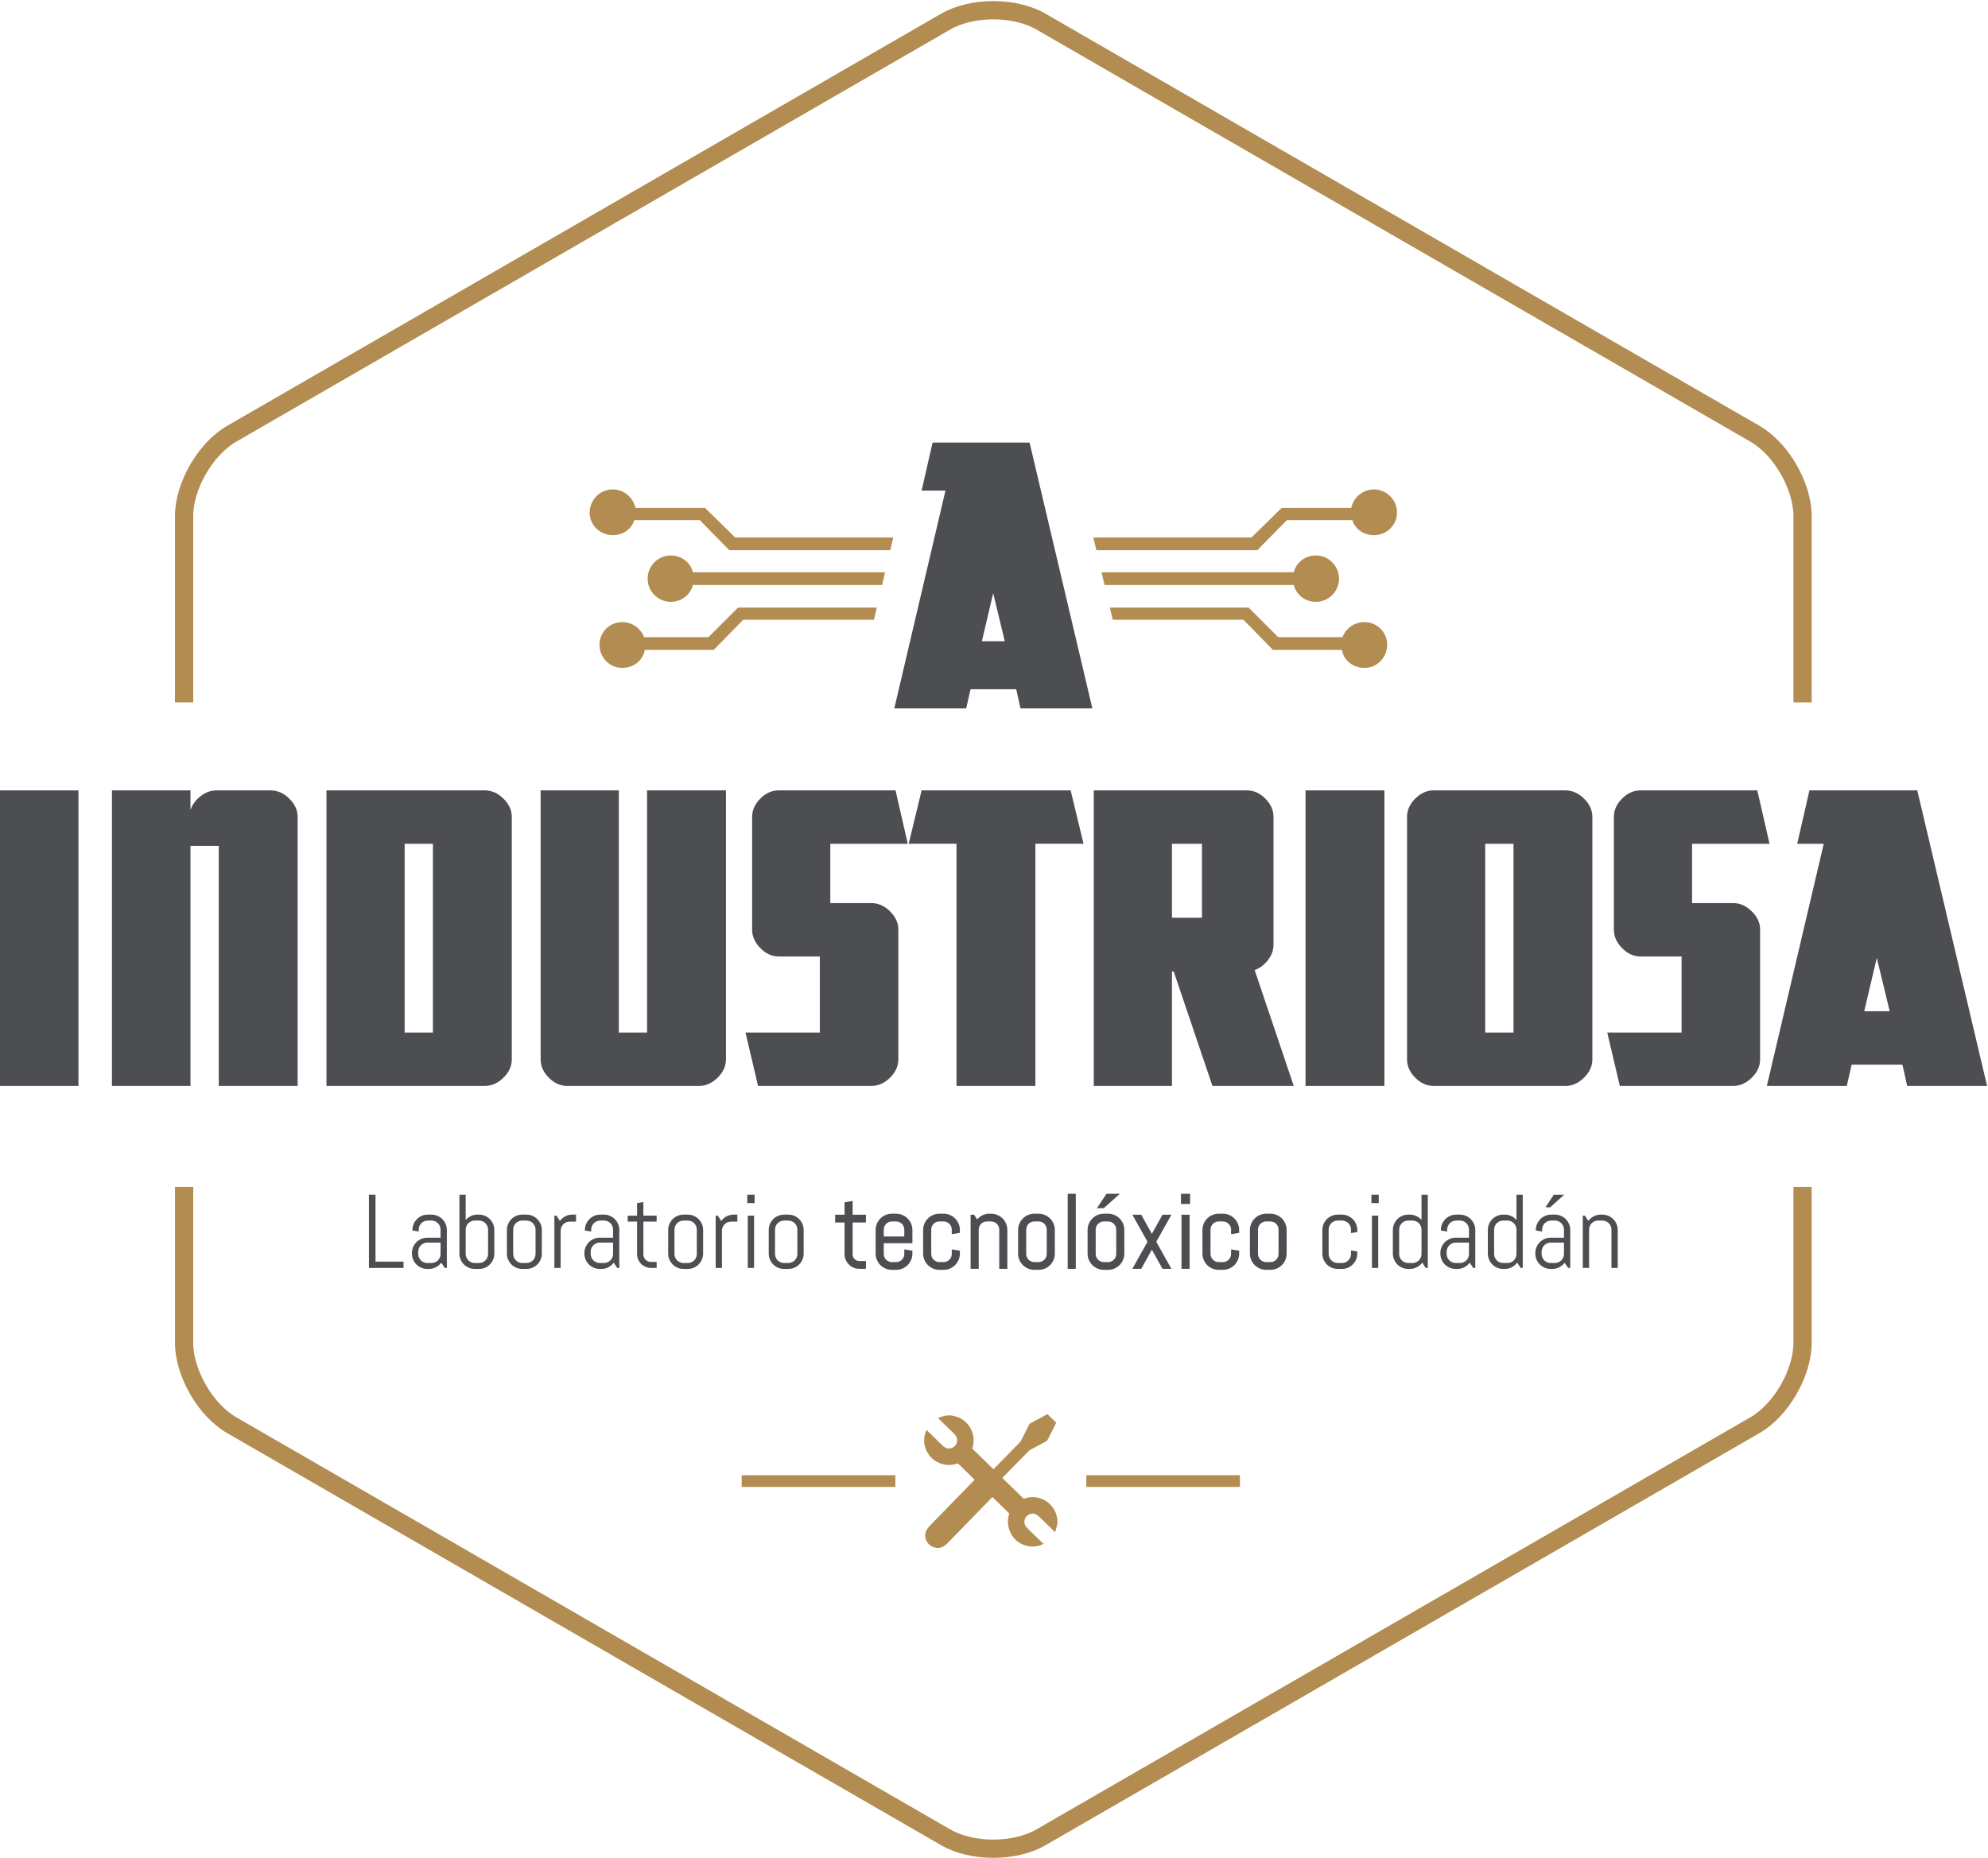 <svg height="385.774" viewBox="0 0 412.685 385.774" width="412.685" xmlns="http://www.w3.org/2000/svg" xmlns:xlink="http://www.w3.org/1999/xlink"><clipPath id="a"><path d="m0 0h841.89v595.28h-841.89z"/></clipPath><clipPath id="b"><path d="m266 138h310v317h-310z"/></clipPath><clipPath id="c"><path d="m0 0h842v596h-842z"/></clipPath><clipPath id="d"><path d="m0 595.28h841.89v-595.28h-841.89z"/></clipPath><clipPath id="e"><path d="m0 0h842v596h-842z"/></clipPath><g clip-path="url(#a)" transform="matrix(1.333 0 0 -1.333 -355.113 588.798)"><g clip-path="url(#b)"><g clip-path="url(#c)"><path d="m266.335 272.563h12.283v46.032h-12.283z" fill="#4c4e52"/></g><g clip-path="url(#d)"><g clip-path="url(#e)"><g fill="#4c4e52"><path d="m308.565 318.596h-8.479c-.869 0-1.684-.299-2.445-.896-.761-.598-1.286-1.313-1.576-2.147v3.043h-12.229v-46.032h12.229v37.391h4.402v-37.391h12.284v41.901c0 1.051-.435 2.002-1.305 2.854-.869.851-1.83 1.277-2.881 1.277"/><path d="m333.819 280.879h-4.402v29.402h4.402zm12.283 33.586c0 1.051-.434 2.002-1.305 2.853-.869.852-1.83 1.278-2.88 1.278h-24.674v-46.033h24.674c1.05 0 2.011.426 2.88 1.278.871.851 1.305 1.802 1.305 2.853z"/><path d="m375.269 272.563c1.05 0 2.011.426 2.88 1.277.871.852 1.305 1.802 1.305 2.854v41.901h-12.284v-37.717h-4.401v37.717h-12.175v-41.901c0-1.052.426-2.002 1.278-2.854.851-.851 1.801-1.277 2.852-1.277z"/><path d="m406.302 276.694v20.216c0 1.051-.437 2.002-1.305 2.855-.87.85-1.831 1.276-2.881 1.276h-6.413v9.24h12.066l-1.904 8.314h-18.206c-1.051 0-2.002-.425-2.853-1.277s-1.277-1.803-1.277-2.853v-17.555c0-1.05.426-2.009 1.277-2.879s1.802-1.304 2.853-1.304h6.414v-11.848h-11.577l1.956-8.316h17.664c1.05 0 2.011.426 2.881 1.277.868.852 1.305 1.802 1.305 2.854"/><path d="m409.923 318.596-2.01-8.314h7.445v-37.718h12.283v37.718h7.5l-2.01 8.314z"/><path d="m453.583 298.758h-4.674v11.523h4.674zm10.271-6.602c.581.741.87 1.531.87 2.365v19.944c0 1.051-.426 2.002-1.276 2.853-.853.852-1.802 1.278-2.855 1.278h-23.858v-46.033h12.174v17.828h.272l6.033-17.828h12.662l-6.086 18.043c.797.291 1.484.807 2.064 1.55"/><path d="m469.712 272.563h12.283v46.032h-12.283z"/><path d="m502.097 280.879h-4.402v29.402h4.402zm10.978-7.038c.869.851 1.305 1.802 1.305 2.853v37.771c0 1.051-.436 2.002-1.305 2.853-.869.852-1.83 1.278-2.879 1.278h-20.545c-1.05 0-2.002-.426-2.853-1.278-.852-.851-1.277-1.802-1.277-2.853v-37.771c0-1.051.425-2.002 1.277-2.853.851-.852 1.803-1.278 2.853-1.278h20.545c1.049 0 2.01.426 2.879 1.278"/><path d="m536.319 301.041h-6.414v9.24h12.066l-1.902 8.315h-18.207c-1.053 0-2.004-.426-2.855-1.278-.85-.851-1.276-1.802-1.276-2.853v-17.555c0-1.05.426-2.009 1.276-2.879.851-.87 1.802-1.303 2.855-1.303h6.412v-11.849h-11.576l1.957-8.316h17.664c1.051 0 2.01.426 2.879 1.278.871.851 1.305 1.802 1.305 2.853v20.216c0 1.051-.434 2.002-1.305 2.856-.869.849-1.828 1.275-2.879 1.275"/><path d="m556.716 284.194 1.957 8.314 2.012-8.314zm8.262 34.401h-16.793l-1.903-8.314h4.131l-8.859-37.718h12.445c.508 2.174.762 3.278.762 3.316h7.826l.109-.109.706-3.207h12.447z"/><path d="m324.879 255.618h-1.025v-11.402h5.392v.978h-4.367z"/><path d="m335.01 246.394c0-.196-.037-.381-.111-.553-.075-.172-.174-.322-.301-.449-.129-.127-.277-.227-.449-.302-.174-.074-.358-.111-.553-.111h-.652c-.198 0-.381.037-.553.111-.172.075-.322.175-.449.302s-.229.277-.303.449-.111.357-.111.553v.342c0 .196.037.381.111.553.074.171.176.323.303.453s.277.231.449.306.355.112.553.112h2.066zm.279 5.423c-.218.218-.472.389-.763.513-.291.125-.602.187-.93.187h-.574c-.328 0-.639-.062-.93-.187-.291-.124-.545-.295-.764-.513-.216-.218-.388-.472-.511-.764-.125-.291-.188-.601-.188-.93v-.08l.979-.159v.295c0 .195.037.38.111.553.074.172.174.321.303.449.127.127.275.228.449.302.172.074.355.111.551.111h.574c.195 0 .379-.037.553-.111.172-.074.32-.175.449-.302.127-.128.226-.277.301-.449.074-.173.111-.358.111-.553v-1.257h-2.066c-.33 0-.639-.062-.932-.186-.291-.125-.545-.296-.762-.513-.219-.218-.388-.472-.513-.764s-.188-.601-.188-.93v-.079c0-.329.063-.639.188-.931.125-.291.294-.546.513-.763.217-.217.471-.388.762-.513.293-.124.602-.187.932-.187h.246c.398 0 .763.089 1.097.267.334.177.612.412.834.704l.541-.812h.327v5.908c0 .329-.063.639-.188.93-.123.292-.295.546-.512.764"/><path d="m342.407 246.394c0-.196-.037-.381-.111-.553-.076-.172-.176-.322-.303-.449s-.277-.227-.449-.302c-.172-.074-.358-.111-.553-.111h-.652c-.196 0-.381.037-.553.111-.172.075-.322.175-.449.302s-.229.277-.303.449-.111.357-.111.553v3.785c0 .195.037.38.111.553.074.172.176.321.303.449.127.127.277.228.449.302s.357.111.553.111h.652c.195 0 .381-.037.553-.111s.322-.175.449-.302c.127-.128.227-.277.303-.449.074-.173.111-.358.111-.553zm.277 5.423c-.216.218-.472.389-.763.513-.291.125-.602.187-.93.187h-.246c-.367 0-.705-.075-1.018-.223-.314-.148-.582-.355-.804-.621v3.945h-.977v-9.168c0-.329.061-.639.186-.931.125-.291.296-.546.513-.763s.471-.388.764-.513c.291-.124.602-.187.93-.187h.652c.328 0 .639.063.93.187.291.125.547.296.763.513.217.217.389.472.514.763.123.292.186.602.186.931v3.673c0 .329-.063.639-.186.93-.125.292-.297.546-.514.764"/><path d="m349.801 246.394c0-.196-.037-.381-.111-.553-.075-.172-.176-.322-.303-.449s-.277-.227-.449-.302c-.172-.074-.356-.111-.553-.111h-.652c-.196 0-.379.037-.553.111-.172.075-.322.175-.449.302s-.227.277-.301.449-.111.357-.111.553v3.785c0 .195.037.38.111.553.074.172.174.321.301.449.127.127.277.228.449.302.174.074.357.111.553.111h.652c.197 0 .381-.037.553-.111s.322-.175.449-.302c.127-.128.228-.277.303-.449.074-.173.111-.358.111-.553zm.277 5.423c-.216.218-.47.389-.763.513-.291.125-.602.187-.93.187h-.652c-.328 0-.639-.062-.93-.187-.291-.124-.547-.295-.764-.513s-.388-.472-.511-.764c-.125-.291-.188-.601-.188-.93v-3.673c0-.329.063-.639.188-.931.123-.291.294-.546.511-.763s.473-.388.764-.513c.291-.124.602-.187.93-.187h.652c.328 0 .639.063.93.187.293.125.547.296.763.513.219.217.389.472.514.763.125.292.188.602.188.931v3.673c0 .329-.063.639-.188.93-.125.292-.295.546-.514.764"/><path d="m354.432 252.251c-.336-.178-.615-.418-.838-.72l-.533.827h-.326v-8.142h.978v5.797c0 .195.037.38.112.552.074.172.173.322.3.45.127.127.278.227.45.301.173.075.357.112.552.112h.979v1.09h-.572c-.399 0-.766-.089-1.102-.267"/><path d="m361.872 246.394c0-.196-.037-.381-.111-.553-.076-.172-.176-.322-.303-.449s-.277-.227-.449-.302c-.172-.074-.358-.111-.553-.111h-.652c-.196 0-.381.037-.553.111-.172.075-.322.175-.449.302s-.229.277-.303.449-.111.357-.111.553v.342c0 .196.037.381.111.553.074.171.176.323.303.453s.277.231.449.306.357.112.553.112h2.068zm.277 5.423c-.216.218-.472.389-.763.513-.291.125-.602.187-.93.187h-.572c-.33 0-.639-.062-.932-.187-.291-.124-.545-.295-.762-.513-.218-.218-.388-.472-.513-.764-.125-.291-.188-.601-.188-.93v-.08l.979-.159v.295c0 .195.037.38.111.553.074.172.176.321.303.449.127.127.277.228.449.302s.355.111.553.111h.572c.195 0 .381-.037.553-.111s.322-.175.449-.302c.127-.128.227-.277.303-.449.074-.173.111-.358.111-.553v-1.257h-2.068c-.328 0-.639-.062-.93-.186-.293-.125-.547-.296-.764-.513-.217-.218-.388-.472-.513-.764s-.186-.601-.186-.93v-.079c0-.329.061-.639.186-.931.125-.291.296-.546.513-.763s.471-.388.764-.513c.291-.124.602-.187.93-.187h.246c.398 0 .763.089 1.097.267.334.177.614.412.836.704l.539-.812h.327v5.908c0 .329-.063.639-.186.93-.125.292-.297.546-.514.764"/><path d="m366.594 254.474-.979-.159v-1.956h-1.462v-.931h1.462v-5.065c0-.297.057-.576.172-.835.114-.26.268-.488.461-.684.194-.196.422-.349.684-.461.262-.111.541-.167.838-.167h.89v.931h-.89c-.164 0-.317.03-.461.091-.143.061-.268.144-.373.251-.106.105-.19.228-.25.369-.063.14-.092.293-.092.458v5.112h2.066v.931h-2.066z"/><path d="m374.918 246.394c0-.196-.037-.381-.111-.553-.075-.172-.174-.322-.301-.449-.129-.127-.277-.227-.449-.302-.174-.074-.358-.111-.553-.111h-.652c-.198 0-.381.037-.553.111-.172.075-.322.175-.449.302s-.229.277-.303.449-.111.357-.111.553v3.785c0 .195.037.38.111.553.074.172.176.321.303.449.127.127.277.228.449.302s.355.111.553.111h.652c.195 0 .379-.037.553-.111.172-.074.32-.175.449-.302.127-.128.226-.277.301-.449.074-.173.111-.358.111-.553zm.279 5.423c-.218.218-.472.389-.763.513-.291.125-.602.187-.93.187h-.652c-.33 0-.639-.062-.932-.187-.291-.124-.545-.295-.762-.513-.219-.218-.388-.472-.513-.764-.125-.291-.188-.601-.188-.93v-3.673c0-.329.063-.639.188-.931.125-.291.294-.546.513-.763.217-.217.471-.388.762-.513.293-.124.602-.187.932-.187h.652c.328 0 .639.063.93.187.291.125.545.296.763.513.217.217.389.472.512.763.125.292.188.602.188.931v3.673c0 .329-.063.639-.188.93-.123.292-.295.546-.512.764"/><path d="m379.551 252.251c-.338-.178-.617-.418-.84-.72l-.531.827h-.326v-8.142h.976v5.797c0 .195.037.38.112.552.074.172.175.322.302.45.127.127.278.227.45.301.171.075.357.112.552.112h.979v1.09h-.572c-.399 0-.766-.089-1.102-.267"/><path d="m382.776 254.314h1.137v1.304h-1.137z"/><path d="m382.854 244.216h.979v8.143h-.979z"/><path d="m390.577 246.394c0-.196-.037-.381-.111-.553-.076-.172-.176-.322-.303-.449s-.277-.227-.449-.302c-.172-.074-.358-.111-.553-.111h-.652c-.196 0-.381.037-.553.111-.172.075-.322.175-.449.302s-.229.277-.303.449-.111.357-.111.553v3.785c0 .195.037.38.111.553.074.172.176.321.303.449.127.127.277.228.449.302s.357.111.553.111h.652c.195 0 .381-.037.553-.111s.322-.175.449-.302c.127-.128.227-.277.303-.449.074-.173.111-.358.111-.553zm.277 5.423c-.216.218-.472.389-.763.513-.291.125-.602.187-.93.187h-.652c-.328 0-.639-.062-.93-.187-.293-.124-.547-.295-.764-.513s-.388-.472-.513-.764c-.125-.291-.186-.601-.186-.93v-3.673c0-.329.061-.639.186-.931.125-.291.296-.546.513-.763s.471-.388.764-.513c.291-.124.602-.187.93-.187h.652c.328 0 .639.063.93.187.291.125.547.296.763.513.217.217.389.472.514.763.123.292.186.602.186.931v3.673c0 .329-.063.639-.186.93-.125.292-.297.546-.514.764"/><path d="m399.184 254.641-1.26-.206v-1.935h-1.463v-1.213h1.463v-4.924c0-.314.061-.614.182-.892.119-.272.283-.518.49-.726.205-.208.449-.374.729-.493.281-.118.582-.177.896-.177h1.031v1.213h-1.031c-.146 0-.281.028-.406.08-.129.055-.236.127-.33.221-.094.093-.168.202-.221.324-.053.124-.08.26-.08.403v4.971h2.068v1.213h-2.068z"/><path d="m405.301 251.453h.652c.178 0 .34-.033.496-.1.157-.067.291-.159.405-.271.115-.116.207-.253.273-.405.067-.155.1-.322.1-.497v-1.068h-3.199v1.068c0 .175.033.342.099.496.069.158.158.291.272.405.115.114.25.206.406.272.156.067.318.1.496.1m2.445.465c-.228.229-.502.412-.806.542-.309.133-.641.199-.987.199h-.652c-.348 0-.68-.066-.986-.198-.307-.131-.578-.314-.809-.544-.228-.231-.412-.502-.541-.808-.133-.307-.199-.638-.199-.985v-3.674c0-.347.066-.678.199-.986.131-.307.313-.578.541-.808.229-.228.502-.411.809-.544.308-.131.64-.197.986-.197h.652c.344 0 .676.066.987.198.306.131.578.314.806.543.229.227.41.498.543.808.133.308.2.639.2.986v.446l-1.262.206v-.708c0-.175-.033-.343-.1-.496-.066-.155-.158-.291-.273-.405-.114-.113-.248-.205-.405-.272-.156-.067-.318-.1-.496-.1h-.652c-.178 0-.34.033-.496.1-.156.066-.291.158-.406.272-.112.111-.203.248-.272.405-.066.153-.099.321-.099.496v1.671h4.461v2.059c0 .347-.067.678-.2.985-.131.308-.314.58-.543.809"/><path d="m415.141 251.918c-.229.229-.502.412-.807.542-.308.133-.64.199-.986.199h-.652c-.348 0-.68-.066-.987-.198-.306-.131-.578-.314-.808-.544-.229-.23-.412-.502-.541-.808-.133-.307-.199-.638-.199-.985v-3.674c0-.346.066-.678.199-.986.131-.307.312-.578.541-.808.228-.228.502-.411.808-.544.309-.131.641-.197.987-.197h.652c.344 0 .676.066.986.198.307.131.578.314.807.543.229.227.41.498.543.808.133.308.199.64.199.986v.447l-1.262.206v-.708c0-.176-.033-.344-.099-.497-.067-.155-.158-.291-.274-.405-.113-.113-.248-.205-.404-.272s-.318-.1-.496-.1h-.652c-.178 0-.34.033-.496.1-.157.066-.291.158-.407.272-.111.112-.203.248-.271.405-.067.153-.1.321-.1.497v3.785c0 .176.033.342.1.496.068.158.158.291.271.405.116.114.25.206.407.273.156.066.318.099.496.099h.652c.178 0 .34-.033.496-.099.156-.068.291-.16.404-.272.116-.116.207-.253.274-.405.066-.155.099-.321.099-.497v-.708l1.262.206v.446c0 .347-.066.678-.199.985-.131.308-.314.58-.543.809"/><path d="m422.537 251.918c-.23.229-.504.412-.808.542-.309.133-.641.199-.986.199h-.247c-.419 0-.81-.095-1.167-.283-.293-.154-.547-.356-.76-.603l-.469.727h-.545v-8.426h1.262v6.106c0 .176.033.342.099.496.069.157.159.29.274.405.113.114.25.206.404.273.156.066.318.099.498.099h.651c.177 0 .339-.033.496-.099.154-.067.291-.159.406-.272.113-.115.205-.252.271-.405.067-.155.1-.321.1-.497v-6.106h1.261v6.05c0 .347-.066.678-.198.985-.13.306-.312.578-.542.809"/><path d="m428.137 245.121h-.65c-.18 0-.342.033-.497.1-.156.066-.292.158-.406.272-.113.112-.205.249-.273.405-.066.153-.1.321-.1.496v3.786c0 .175.034.342.1.496.068.157.158.29.273.405.114.114.25.206.406.272.155.067.317.1.497.1h.65c.178 0 .341-.033.497-.1.154-.066.29-.158.405-.271.114-.115.205-.252.272-.405.066-.155.099-.322.099-.497v-3.786c0-.175-.033-.343-.099-.496-.067-.156-.158-.293-.272-.405-.115-.114-.251-.206-.405-.272-.156-.067-.319-.1-.497-.1m1.795 6.797c-.231.229-.503.412-.809.542-.307.133-.639.199-.986.199h-.65c-.348 0-.68-.066-.989-.198-.304-.131-.576-.314-.806-.543-.229-.229-.411-.501-.543-.809-.132-.307-.2-.638-.2-.985v-3.674c0-.347.068-.678.2-.986.133-.31.315-.581.543-.808.228-.228.5-.412.807-.544.309-.131.642-.197.988-.197h.65c.346 0 .678.066.987.198.306.131.577.314.808.543.228.23.411.501.542.808.132.308.198.639.198.986v3.674c0 .347-.066.678-.198.985-.13.306-.312.577-.542.809"/><path d="m432.672 244.074h1.26v11.686h-1.26z"/><path d="m440.795 255.76h-2.078l-1.485-2.239h1.05z"/><path d="m438.959 245.121h-.65c-.18 0-.342.033-.497.1-.156.066-.292.158-.406.272-.113.112-.205.249-.273.405-.066.153-.1.321-.1.496v3.786c0 .175.034.342.1.496.068.157.158.29.273.405.114.114.25.206.406.272.155.067.317.1.497.1h.65c.178 0 .341-.033.497-.1.154-.066.29-.158.405-.271.114-.115.205-.252.272-.405.066-.155.099-.322.099-.497v-3.786c0-.175-.033-.343-.099-.496-.067-.156-.158-.293-.272-.405-.115-.114-.251-.206-.405-.272-.156-.067-.319-.1-.497-.1m1.795 6.797c-.231.229-.503.412-.809.542-.307.133-.639.199-.986.199h-.65c-.348 0-.68-.066-.989-.198-.304-.131-.576-.314-.806-.543-.229-.229-.411-.501-.543-.809-.132-.307-.2-.638-.2-.985v-3.674c0-.347.068-.678.2-.986.133-.31.315-.581.543-.808.228-.228.5-.412.807-.544.309-.131.642-.197.988-.197h.65c.346 0 .678.066.987.198.306.131.577.314.808.543.228.23.411.501.542.808.132.308.198.639.198.986v3.674c0 .347-.066.678-.198.985-.13.306-.312.577-.542.809"/><path d="m447.44 252.5-1.658-2.976-1.657 2.976h-1.384l2.362-4.213-2.362-4.213h1.384l1.657 2.976 1.658-2.976h1.383l-2.354 4.213 2.354 4.213z"/><path d="m450.395 244.074h1.262v8.426h-1.262z"/><path d="m450.314 254.173h1.422v1.587h-1.422z"/><path d="m458.637 251.918c-.23.229-.503.412-.809.542-.307.133-.639.199-.986.199h-.65c-.348 0-.68-.066-.989-.198-.304-.131-.576-.314-.806-.543-.229-.229-.411-.501-.543-.809-.132-.307-.199-.638-.199-.985v-3.674c0-.346.067-.678.199-.986.133-.31.315-.581.543-.808.228-.228.5-.412.807-.544.309-.131.642-.197.988-.197h.65c.346 0 .678.066.987.198.306.131.578.314.808.543.229.23.411.501.542.808.132.308.198.64.198.986v.447l-1.261.206v-.708c0-.176-.034-.344-.1-.497-.066-.156-.158-.292-.272-.405-.115-.114-.251-.206-.405-.272-.156-.067-.319-.1-.497-.1h-.65c-.18 0-.342.033-.497.1-.156.066-.292.158-.406.272-.113.113-.205.249-.273.405-.066.153-.1.321-.1.497v3.785c0 .176.034.342.1.496.068.157.158.29.273.405.114.114.25.206.406.273.155.066.317.099.497.099h.65c.178 0 .341-.033.497-.099.154-.067.29-.159.405-.272.114-.115.206-.252.272-.405.066-.155.1-.321.1-.497v-.708l1.261.206v.446c0 .347-.066.678-.198.985-.13.306-.312.578-.542.809"/><path d="m464.236 245.121h-.65c-.18 0-.342.033-.497.1-.156.066-.292.158-.406.272-.113.112-.205.249-.273.405-.066.153-.1.321-.1.496v3.786c0 .175.034.342.1.496.068.157.158.29.273.405.114.114.25.206.406.272.155.067.317.1.497.1h.65c.178 0 .341-.033.497-.1.154-.066.29-.158.405-.271.114-.115.205-.252.272-.405.066-.155.099-.322.099-.497v-3.786c0-.175-.033-.343-.099-.496-.067-.156-.158-.293-.272-.405-.115-.114-.251-.206-.405-.272-.156-.067-.319-.1-.497-.1m1.795 6.797c-.231.229-.503.412-.809.542-.307.133-.639.199-.986.199h-.65c-.348 0-.68-.066-.989-.198-.304-.131-.576-.314-.806-.543-.229-.229-.411-.501-.543-.809-.132-.307-.2-.638-.2-.985v-3.674c0-.347.068-.678.2-.986.133-.31.315-.581.543-.808.228-.228.5-.412.807-.544.309-.131.642-.197.988-.197h.65c.346 0 .678.066.987.198.306.131.577.314.808.543.228.23.411.501.542.808.132.308.198.639.198.986v3.674c0 .347-.066.678-.198.985-.13.306-.312.577-.542.809"/><path d="m477.07 251.817c-.217.218-.471.389-.764.513-.291.125-.601.187-.929.187h-.653c-.328 0-.638-.062-.929-.187-.291-.124-.547-.295-.764-.513s-.389-.472-.512-.764c-.125-.291-.187-.601-.187-.929v-3.674c0-.329.062-.639.187-.931.123-.291.295-.546.512-.763s.473-.388.764-.513c.291-.124.601-.187.929-.187h.653c.328 0 .638.063.929.187.293.125.547.296.764.513.219.217.389.472.514.763.125.292.187.602.187.931v.326l-.978.159v-.541c0-.196-.037-.381-.112-.553-.074-.171-.175-.322-.302-.449s-.278-.227-.45-.302c-.171-.074-.355-.111-.552-.111h-.653c-.195 0-.379.037-.552.111-.172.075-.323.175-.45.302s-.226.278-.3.449c-.075.172-.112.357-.112.553v3.785c0 .196.037.38.112.553.074.172.173.321.3.449.127.127.278.228.45.302.173.074.357.111.552.111h.653c.197 0 .381-.037.552-.111.172-.074.323-.175.45-.302.127-.128.228-.277.302-.449.075-.173.112-.357.112-.553v-.541l.978.159v.327c0 .328-.062.638-.187.929-.125.292-.295.546-.514.764"/><path d="m479.973 254.314h1.139v1.304h-1.139z"/><path d="m480.053 244.216h.979v8.143h-.979z"/><path d="m487.773 246.394c0-.196-.037-.381-.111-.553-.075-.172-.176-.322-.303-.449s-.277-.227-.449-.302c-.172-.074-.356-.111-.553-.111h-.65c-.198 0-.381.037-.553.111-.174.075-.322.175-.449.302-.129.127-.229.277-.303.449s-.111.357-.111.553v3.785c0 .195.037.38.111.553.074.172.174.321.303.449.127.127.275.228.449.302.172.074.355.111.553.111h.65c.197 0 .381-.037.553-.111s.322-.175.449-.302c.127-.128.228-.277.303-.449.074-.173.111-.358.111-.553zm0 5.279c-.223.266-.49.473-.803.621-.312.148-.652.223-1.017.223h-.246c-.33 0-.641-.062-.932-.187-.291-.124-.545-.295-.764-.513-.217-.218-.386-.472-.511-.764-.125-.291-.188-.601-.188-.93v-3.673c0-.329.063-.639.188-.931.125-.291.294-.546.511-.763.219-.217.473-.388.764-.513.291-.124.602-.187.932-.187h.246c.396 0 .763.089 1.097.267.334.177.612.417.834.719l.541-.827h.327v11.403h-.979z"/><path d="m495.168 246.394c0-.196-.037-.381-.111-.553-.075-.172-.176-.322-.303-.449s-.277-.227-.449-.302c-.172-.074-.356-.111-.553-.111h-.65c-.198 0-.381.037-.553.111-.174.075-.322.175-.449.302-.129.127-.229.277-.303.449s-.111.357-.111.553v.342c0 .196.037.381.111.553.074.171.174.323.303.453.127.13.275.231.449.306.172.075.355.112.553.112h2.066zm.279 5.423c-.218.218-.472.389-.763.513-.293.125-.602.187-.932.187h-.572c-.328 0-.639-.062-.93-.187-.291-.124-.547-.295-.764-.513-.216-.218-.388-.472-.511-.764-.125-.291-.188-.601-.188-.93v-.08l.979-.159v.295c0 .195.037.38.111.553.074.172.174.321.301.449.127.127.277.228.449.302s.357.111.553.111h.572c.197 0 .381-.037.553-.111s.322-.175.449-.302c.127-.128.228-.277.303-.449.074-.173.111-.358.111-.553v-1.257h-2.066c-.33 0-.641-.062-.932-.186-.291-.125-.545-.296-.764-.513-.217-.218-.386-.472-.511-.764s-.188-.601-.188-.93v-.079c0-.329.063-.639.188-.931.125-.291.294-.546.511-.763.219-.217.473-.388.764-.513.291-.124.602-.187.932-.187h.246c.396 0 .763.089 1.097.267.334.177.612.412.834.704l.541-.812h.327v5.908c0 .329-.063.639-.188.93-.125.292-.295.546-.512.764"/><path d="m502.562 246.394c0-.196-.037-.381-.111-.553-.075-.172-.174-.322-.301-.449-.129-.127-.277-.227-.449-.302-.174-.074-.358-.111-.553-.111h-.652c-.198 0-.381.037-.553.111-.172.075-.322.175-.449.302s-.229.277-.303.449-.111.357-.111.553v3.785c0 .195.037.38.111.553.074.172.176.321.303.449.127.127.277.228.449.302s.355.111.553.111h.652c.195 0 .379-.037.553-.111.172-.074.32-.175.449-.302.127-.128.226-.277.301-.449.074-.173.111-.358.111-.553zm0 5.279c-.223.266-.49.473-.803.621-.312.148-.652.223-1.017.223h-.246c-.33 0-.639-.062-.932-.187-.291-.124-.545-.295-.762-.513-.219-.218-.388-.472-.513-.764-.125-.291-.188-.601-.188-.93v-3.673c0-.329.063-.639.188-.931.125-.291.294-.546.513-.763.217-.217.471-.388.762-.513.293-.124.602-.187.932-.187h.246c.398 0 .763.089 1.097.267.334.177.612.417.834.719l.541-.827h.327v11.403h-.979z"/><path d="m507.81 253.662 2.195 1.956h-1.631l-1.294-1.956z"/><path d="m509.959 246.394c0-.196-.037-.381-.111-.553-.076-.172-.176-.322-.303-.449s-.277-.227-.449-.302c-.172-.074-.358-.111-.553-.111h-.652c-.196 0-.381.037-.553.111-.172.075-.322.175-.449.302s-.229.277-.303.449-.111.357-.111.553v.342c0 .196.037.381.111.553.074.171.176.323.303.453s.277.231.449.306.357.112.553.112h2.068zm.277 5.423c-.216.218-.472.389-.763.513-.291.125-.602.187-.93.187h-.572c-.33 0-.639-.062-.932-.187-.291-.124-.545-.295-.762-.513-.218-.218-.388-.472-.513-.764-.125-.291-.188-.601-.188-.93v-.08l.979-.159v.295c0 .195.037.38.111.553.074.172.176.321.303.449.127.127.277.228.449.302s.355.111.553.111h.572c.195 0 .381-.037.553-.111s.322-.175.449-.302c.127-.128.227-.277.303-.449.074-.173.111-.358.111-.553v-1.257h-2.068c-.328 0-.639-.062-.93-.186-.293-.125-.547-.296-.764-.513-.217-.218-.388-.472-.513-.764s-.186-.601-.186-.93v-.079c0-.329.061-.639.186-.931.125-.291.296-.546.513-.763s.471-.388.764-.513c.291-.124.602-.187.93-.187h.246c.398 0 .763.089 1.097.267.334.177.614.412.836.704l.539-.812h.327v5.908c0 .329-.063.639-.186.93-.125.292-.297.546-.514.764"/><path d="m517.631 251.817c-.217.218-.473.389-.764.513-.291.125-.601.187-.929.187h-.246c-.399 0-.766-.089-1.102-.266-.338-.178-.617-.418-.84-.72l-.531.827h-.326v-8.143h.976v5.964c0 .196.037.38.112.553.074.172.175.321.302.449.127.127.278.228.45.302.171.074.357.111.552.111h.653c.195 0 .381-.037.552-.111.172-.074.323-.175.45-.302.127-.128.226-.277.302-.449.075-.173.112-.357.112-.553v-5.964h.976v5.909c0 .328-.062.638-.185.929-.125.292-.297.546-.514.764"/><path d="m421.068 349.307 1.808-7.478h-3.568zm-4.205-17.939c.457 1.955.684 2.949.684 2.981h7.04l.098-.098.634-2.883h11.196l-9.778 41.404h-15.105l-1.71-7.479h3.716l-7.968-33.925z"/></g><path d="m402.498 345.172.445 1.894h-21.611l-4.601-4.602h-10.012c-.549 1.358-1.807 2.345-3.438 2.345-1.983 0-3.519-1.62-3.519-3.518 0-1.982 1.536-3.613 3.519-3.613 1.815 0 3.253 1.174 3.526 2.796h10.735l4.602 4.698z" fill="#b28c50"/><path d="m365.185 360.693h10.19l4.61-4.688h25.058l.465 1.98h-24.615l-4.697 4.612h-10.834c-.364 1.622-1.809 2.883-3.526 2.883-1.976 0-3.607-1.622-3.607-3.605 0-1.993 1.631-3.526 3.607-3.526 1.534 0 2.89.9 3.349 2.344" fill="#b28c50"/><path d="m370.862 355.193c-1.975 0-3.605-1.625-3.605-3.617 0-1.98 1.63-3.612 3.605-3.612 1.631 0 3.076 1.093 3.438 2.627h29.472l.466 1.983h-29.938c-.362 1.533-1.807 2.619-3.438 2.619" fill="#b28c50"/><path d="m480.349 365.479c-1.719 0-3.163-1.261-3.527-2.883h-10.832l-4.7-4.611h-24.614l.465-1.981h25.059l4.608 4.688h10.191c.459-1.444 1.816-2.344 3.35-2.344 1.976 0 3.606 1.534 3.606 3.526 0 1.983-1.63 3.605-3.606 3.605" fill="#b28c50"/><path d="m471.322 347.965c1.975 0 3.605 1.631 3.605 3.612 0 1.992-1.63 3.617-3.605 3.617-1.631 0-3.075-1.086-3.438-2.619h-29.938l.466-1.984h29.472c.363-1.533 1.807-2.626 3.438-2.626" fill="#b28c50"/><path d="m478.903 344.809c-1.632 0-2.89-.986-3.438-2.345h-10.013l-4.6 4.602h-21.612l.445-1.894h20.355l4.601-4.698h10.736c.272-1.622 1.711-2.796 3.526-2.796 1.982 0 3.519 1.631 3.519 3.613 0 1.898-1.537 3.518-3.519 3.518" fill="#b28c50"/><path d="m431.029 205.214c-.361 2.509-2.956 3.849-5.045 3.094-.105-.036-.178-.031-.264.053-1.071 1.048-2.145 2.093-3.218 3.139.024.033.045.064.076.098.997 1.022 2.992 3.048 3.994 4.068.101.102.225.193.351.261.777.421 1.557.838 2.341 1.249.146.075.238.174.311.321.43.863.868 1.723 1.304 2.582 0 .015 0 .029-.002.042-.448.436-.897.872-1.345 1.311h-.041c-.866-.467-1.735-.934-2.598-1.406-.093-.05-.181-.139-.229-.233-.416-.811-.819-1.629-1.233-2.439-.06-.118-.138-.232-.23-.326-1.004-1.036-3.012-3.07-4.016-4.103-.028-.028-.045-.049-.068-.073-1.068 1.042-2.136 2.085-3.206 3.127-.078.075-.099.138-.066.242.178.53.22 1.067.147 1.626-.21 1.623-1.368 2.919-2.97 3.287-.167.04-.337.07-.506.107-.228-.004-.456-.006-.685-.009-.454-.093-.913-.169-1.375-.437.088-.062.156-.098.207-.149.771-.747 1.54-1.496 2.307-2.249.086-.084.168-.172.24-.27.398-.529.311-1.299-.195-1.724-.54-.458-1.249-.415-1.795.113-.792.765-1.578 1.535-2.366 2.303-.052.049-.104.096-.158.146-.343-.615-.465-1.608-.296-2.383.515-2.373 2.988-3.566 4.995-2.856.129.046.203.02.298-.072.83-.81 1.661-1.62 2.492-2.43-1.913-1.966-4.921-5.07-6.811-6.993-.429-.438-.811-.888-.89-1.525.002-.134.003-.269.004-.403.082-.358.193-.7.437-.99.329-.388.737-.625 1.244-.691.026-.003.049-.018.072-.028.134.002.269.003.404.005.634.096 1.074.49 1.501.931 1.876 1.939 4.882 5.028 6.804 6.997.837-.815 1.672-1.631 2.509-2.447.096-.094.117-.17.074-.296-.211-.618-.225-1.251-.084-1.884.412-1.836 1.841-3.024 3.716-3.085.606-.02 1.18.12 1.77.42-.08.061-.144.098-.195.148-.771.749-1.539 1.499-2.307 2.249-.091.089-.178.183-.254.284-.4.532-.309 1.295.198 1.723.541.453 1.254.412 1.798-.115.79-.766 1.577-1.536 2.365-2.303.052-.05.104-.097.166-.153.028.064.054.104.065.15.104.386.205.772.307 1.16-.002.241-.006.482-.009.725-.014.036-.032.073-.04.111" fill="#b28c50"/><path d="m381.908 210.102h23.921v1.822h-23.921z" fill="#b28c50"/><path d="m435.573 210.102h23.922v1.822h-23.922z" fill="#b28c50"/><path d="m0 0v-24.288c0-4.698 3.329-10.465 7.398-12.815l111.222-64.214c4.069-2.35 10.728-2.35 14.797 0l111.223 64.214c4.068 2.35 7.399 8.117 7.399 12.815v24.288" fill="none" stroke="#b28c50" stroke-miterlimit="10" stroke-width="2.842" transform="translate(295.073 256.83)"/><path d="m0 0v29.023c0 4.699-3.33 10.466-7.398 12.814l-111.225 64.217c-4.068 2.35-10.728 2.35-14.797 0l-111.222-64.216c-4.069-2.349-7.399-8.116-7.399-12.815v-29.023" fill="none" stroke="#b28c50" stroke-miterlimit="10" stroke-width="2.842" transform="translate(547.112 332.3)"/></g></g></g></g></svg>